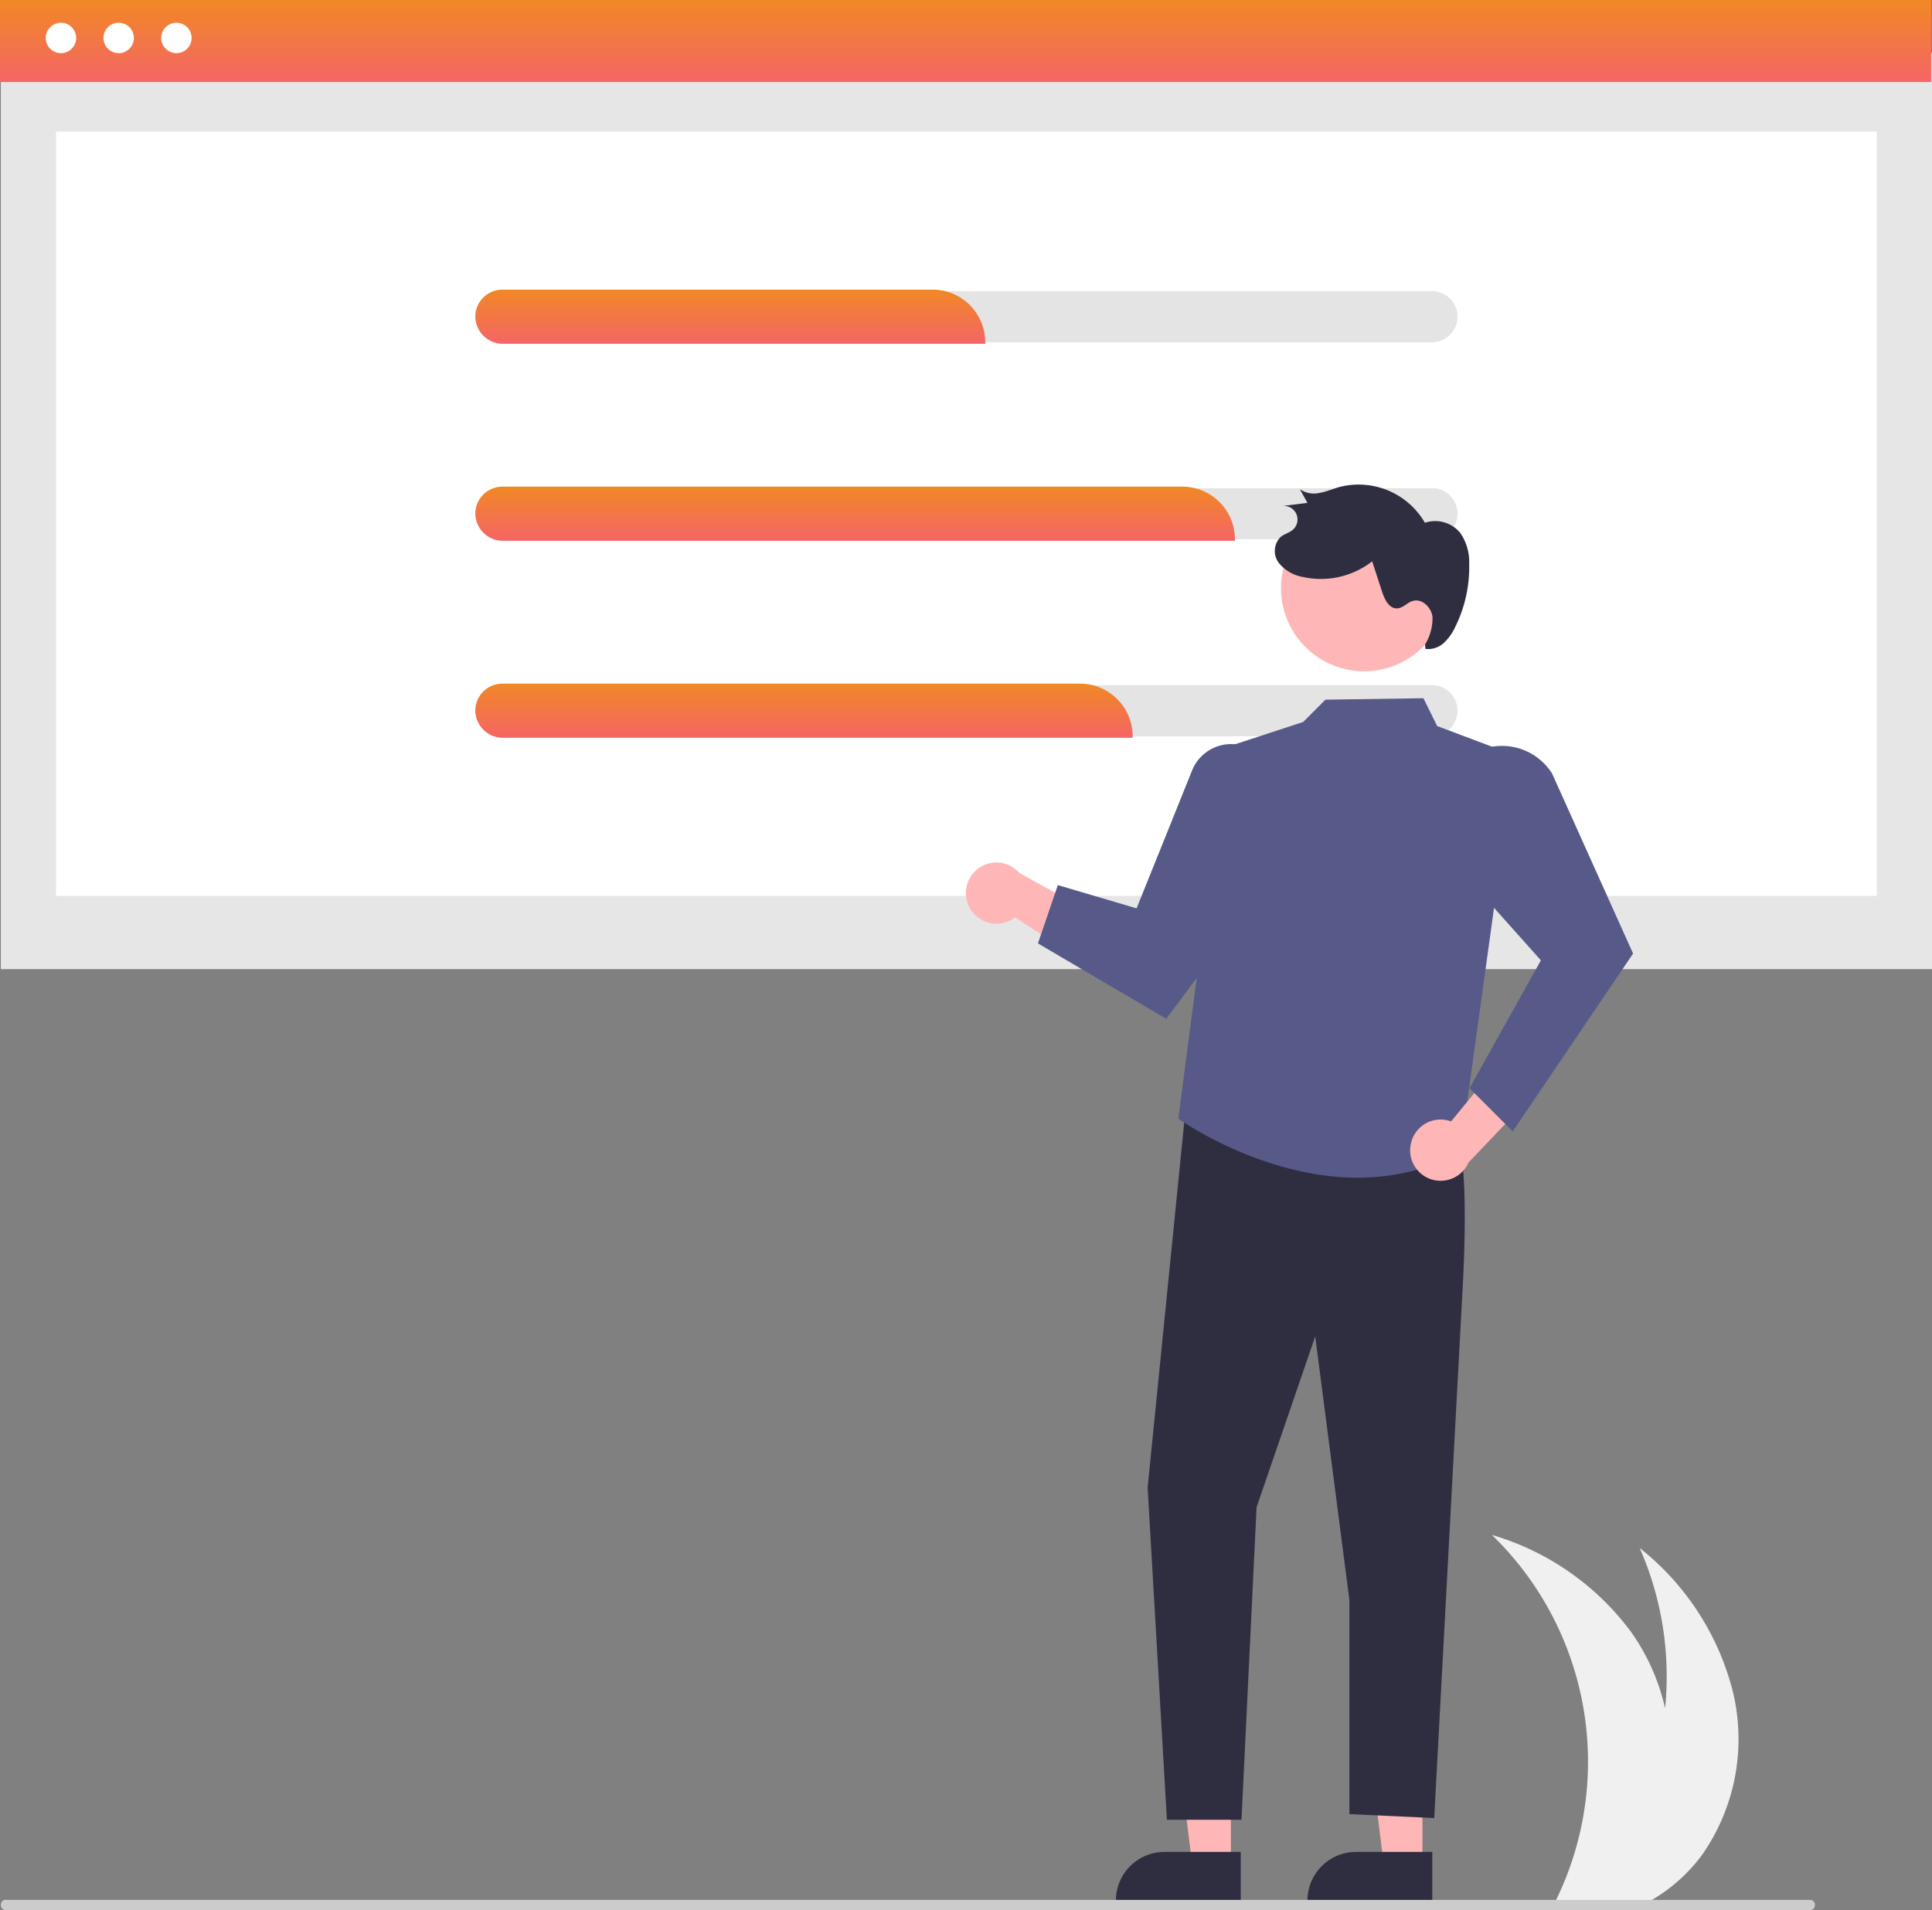 <svg id="Group_3324" data-name="Group 3324" xmlns="http://www.w3.org/2000/svg" xmlns:xlink="http://www.w3.org/1999/xlink" width="234.69" height="232.061" viewBox="0 0 234.69 232.061">
  <rect x="0" y="0" width="234.69" height="232.061" fill="#808080" stroke="none"/>
  <defs>
    <linearGradient id="linear-gradient" x1="0.5" x2="0.5" y2="1" gradientUnits="objectBoundingBox">
      <stop offset="0" stop-color="#f18825"/>
      <stop offset="1" stop-color="#f46565"/>
    </linearGradient>
  </defs>
  <path id="Path_2606" data-name="Path 2606" d="M944.546,639.629a20.428,20.428,0,0,1-5.465,5.079c-.451.286-.913.555-1.383.8H926.625c.133-.265.261-.535.386-.8a38.348,38.348,0,0,0-7.979-43.973,32.354,32.354,0,0,1,16.923,11.812,25.929,25.929,0,0,1,4.114,9.25,38.719,38.719,0,0,0-3.085-19.469,32.344,32.344,0,0,1,11.277,17.285A24.559,24.559,0,0,1,944.546,639.629Z" transform="translate(-737.801 -414.244)" fill="#f0f0f0"/>
  <rect id="Rectangle_62" data-name="Rectangle 62" width="234.59" height="111.317" transform="translate(0.1 6.431)" fill="#e6e6e6"/>
  <rect id="Rectangle_75" data-name="Rectangle 75" width="221.174" height="92.875" transform="translate(6.808 15.977)" fill="#fff"/>
  <rect id="Rectangle_80" data-name="Rectangle 80" width="234.59" height="9.966" fill="url(#linear-gradient)"/>
  <circle id="Ellipse_90" data-name="Ellipse 90" cx="1.847" cy="1.847" r="1.847" transform="translate(5.559 2.763)" fill="#fff"/>
  <circle id="Ellipse_91" data-name="Ellipse 91" cx="1.847" cy="1.847" r="1.847" transform="translate(12.57 2.763)" fill="#fff"/>
  <circle id="Ellipse_92" data-name="Ellipse 92" cx="1.847" cy="1.847" r="1.847" transform="translate(19.582 2.763)" fill="#fff"/>
  <path id="Path_2607" data-name="Path 2607" d="M443.45,273.911H330.532a3.106,3.106,0,1,0,0,6.212H443.45a3.106,3.106,0,0,0,0-6.212Z" transform="translate(-269.504 -238.538)" fill="#e4e4e4"/>
  <path id="Path_2608" data-name="Path 2608" d="M443.45,333.428H330.532a3.106,3.106,0,1,0,0,6.212H443.45a3.106,3.106,0,0,0,0-6.212Z" transform="translate(-269.504 -274.12)" fill="#e4e4e4"/>
  <path id="Path_2609" data-name="Path 2609" d="M443.45,392.945H330.532a3.106,3.106,0,0,0,0,6.212H443.45a3.106,3.106,0,0,0,0-6.212Z" transform="translate(-269.504 -309.701)" fill="#e4e4e4"/>
  <path id="Path_2610" data-name="Path 2610" d="M388.911,280.035H330.368a3.354,3.354,0,0,1-3.39-3.067,3.262,3.262,0,0,1,.881-2.469,3.3,3.3,0,0,1,2.4-1.042h52.256a6.4,6.4,0,0,1,6.4,6.4Z" transform="translate(-269.232 -238.267)" fill="url(#linear-gradient)"/>
  <path id="Path_2611" data-name="Path 2611" d="M419.241,339.552H330.368a3.354,3.354,0,0,1-3.39-3.067,3.261,3.261,0,0,1,.881-2.469,3.3,3.3,0,0,1,2.4-1.042h82.587a6.4,6.4,0,0,1,6.4,6.4Z" transform="translate(-269.232 -273.848)" fill="url(#linear-gradient)"/>
  <path id="Path_2612" data-name="Path 2612" d="M406.817,399.069H330.368a3.354,3.354,0,0,1-3.39-3.067,3.262,3.262,0,0,1,.881-2.469,3.3,3.3,0,0,1,2.4-1.042h70.162a6.4,6.4,0,0,1,6.4,6.395Z" transform="translate(-269.232 -309.43)" fill="url(#linear-gradient)"/>
  <path id="Path_2613" data-name="Path 2613" d="M760.608,403.082a3.683,3.683,0,0,0,5.518,1.2l10.962,7.152-.033-6.8-10.4-5.749a3.7,3.7,0,0,0-6.042,4.194Z" transform="translate(-642.83 -292.826)" fill="#ffb6b6"/>
  <path id="Path_2614" data-name="Path 2614" d="M704.322,487.4h-4.7l-2.238-18.14h6.941Z" transform="translate(-531.532 -260.857)" fill="#ffb6b6"/>
  <path id="Path_2615" data-name="Path 2615" d="M878.479,702.594H863.315V702.4a5.9,5.9,0,0,1,5.9-5.9h9.263Z" transform="translate(-704.491 -471.495)" fill="#2f2e41"/>
  <path id="Path_2616" data-name="Path 2616" d="M646.466,487.4h-4.7l-2.237-18.14h6.941Z" transform="translate(-496.944 -260.857)" fill="#ffb6b6"/>
  <path id="Path_2617" data-name="Path 2617" d="M820.624,702.594H805.459V702.4a5.9,5.9,0,0,1,5.9-5.9h9.263Z" transform="translate(-669.903 -471.495)" fill="#2f2e41"/>
  <path id="Path_2618" data-name="Path 2618" d="M819.72,470.144l-4.686,46.763,2.343,40.364h9.06l1.831-37.969,7.125-20.762,4.147,31.995v26.05l10.307.477,3.42-63.783s1.162-17.84-1.157-20.026S819.72,470.144,819.72,470.144Z" transform="translate(-675.626 -336.172)" fill="#2f2e41"/>
  <path id="Path_2619" data-name="Path 2619" d="M865.225,354.9l-9.471-3.566-1.667-3.38-11.907.173-2.7,2.71-9.272,3.037-5.9,45.167s18.147,12.97,34.255,4.009Z" transform="translate(-681.174 -263.12)" fill="#575a89"/>
  <path id="Path_2620" data-name="Path 2620" d="M781.9,386.037l15.585,9.163,12.986-17.371v-10.9a5.107,5.107,0,0,0-9.845-1.907l-6.744,16.757-9.566-2.826Z" transform="translate(-655.816 -271.415)" fill="#575a89"/>
  <path id="Path_2621" data-name="Path 2621" d="M894.415,463.579a3.683,3.683,0,0,1,4.9-2.807l8.307-10.115,2.012,6.5-8.2,8.609a3.7,3.7,0,0,1-7.023-2.185Z" transform="translate(-723.046 -324.521)" fill="#ffb6b6"/>
  <path id="Path_2622" data-name="Path 2622" d="M911.711,409.2l-5.25-5.25,8.67-15.534-12.574-14.093.726-5.686a7.186,7.186,0,0,1,1.515-3.577h0a7.187,7.187,0,0,1,11.7.669l9.831,21.86-.049.073Z" transform="translate(-727.951 -271.735)" fill="#575a89"/>
  <path id="Path_2623" data-name="Path 2623" d="M875.34,301.632a10.1,10.1,0,0,1-20.008-2.723l.02-.143a10.1,10.1,0,1,1,19.987,2.866Z" transform="translate(-699.662 -228.535)" fill="#ffb6b6"/>
  <path id="Path_2624" data-name="Path 2624" d="M871.71,302.831a6.109,6.109,0,0,0,.905-3.349c-.146-1.165-1.288-2.278-2.41-1.932-.671.207-1.178.869-1.879.9-.965.047-1.518-1.057-1.818-1.975l-1.223-3.739a10.116,10.116,0,0,1-8.4,1.9,4.8,4.8,0,0,1-2.949-1.721,2.4,2.4,0,0,1,.252-3.16c.448-.354,1.044-.489,1.472-.867a1.65,1.65,0,0,0-1.317-2.871l3.079-.385-.917-1.659a3.03,3.03,0,0,0,2.41.442c.828-.149,1.609-.49,2.419-.718a9.311,9.311,0,0,1,10.358,4.349,3.942,3.942,0,0,1,4.3,1.241,6.27,6.27,0,0,1,1.081,3.774,16.374,16.374,0,0,1-1.669,7.585,6.212,6.212,0,0,1-1.4,1.989,2.806,2.806,0,0,1-2.253.737" transform="translate(-698.602 -224.533)" fill="#2f2e41"/>
  <path id="Path_2625" data-name="Path 2625" d="M597.878,712.22H378.584a.557.557,0,0,1-.531-.456.7.7,0,0,1,.092-.532.505.505,0,0,1,.418-.24H597.835a.575.575,0,0,1,.558.48.693.693,0,0,1-.1.518A.5.5,0,0,1,597.878,712.22Z" transform="translate(-377.935 -480.159)" fill="#ccc"/>
</svg>
